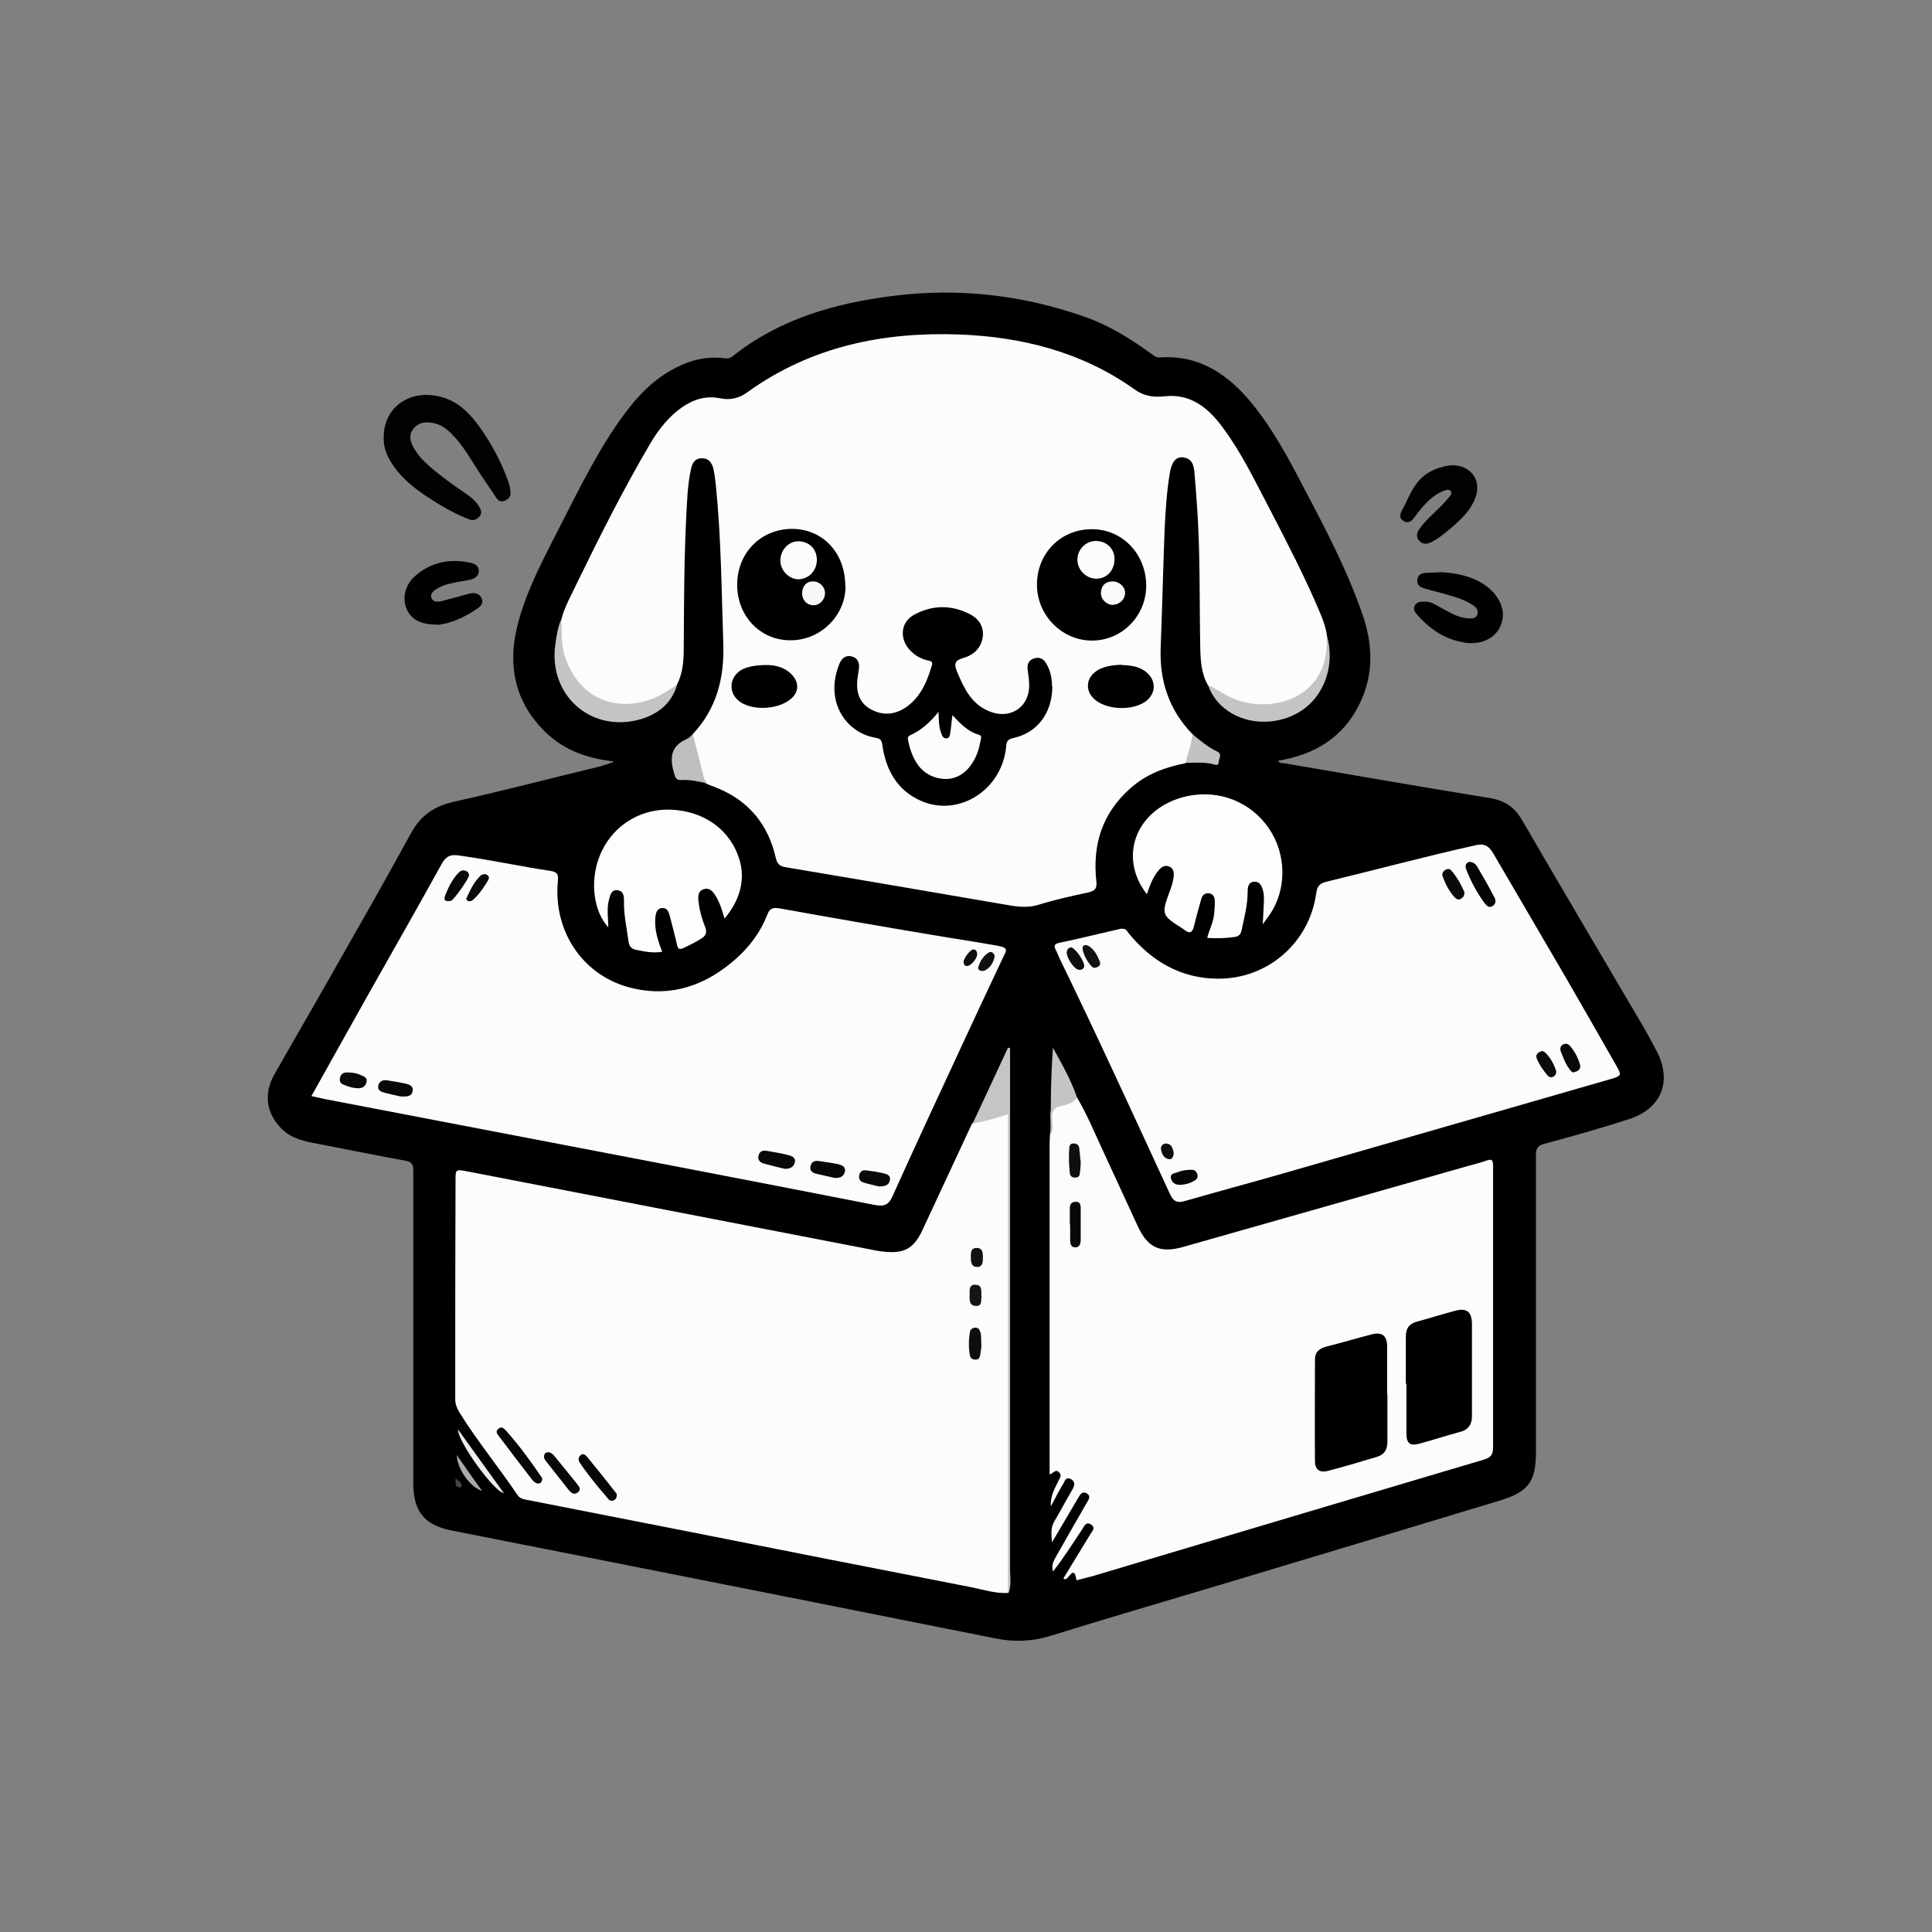 <?xml version="1.0" encoding="UTF-8"?>
<svg xmlns="http://www.w3.org/2000/svg" id="Layer_2" data-name="Layer 2" viewBox="0 0 64 64">
  <rect x="0" y="0" width="64" height="64" fill="#808080" stroke="none"/>
  <defs>
    <style>
      .cls-1 {
        fill: #fbfcfc;
      }

      .cls-1, .cls-2, .cls-3, .cls-4, .cls-5, .cls-6, .cls-7, .cls-8, .cls-9, .cls-10, .cls-11, .cls-12, .cls-13, .cls-14, .cls-15, .cls-16, .cls-17, .cls-18, .cls-19, .cls-20, .cls-21, .cls-22, .cls-23, .cls-24, .cls-25, .cls-26, .cls-27, .cls-28, .cls-29, .cls-30, .cls-31, .cls-32, .cls-33, .cls-34, .cls-35, .cls-36, .cls-37, .cls-38, .cls-39, .cls-40, .cls-41, .cls-42, .cls-43, .cls-44 {
        stroke-width: 0px;
      }

      .cls-2 {
        fill: #070807;
      }

      .cls-3 {
        fill: #090a0b;
      }

      .cls-4 {
        fill: none;
      }

      .cls-5 {
        fill: #0d0e0e;
      }

      .cls-6 {
        fill: #fbfdfc;
      }

      .cls-7 {
        fill: #0c0d0e;
      }

      .cls-8 {
        fill: #111214;
      }

      .cls-9 {
        fill: #070809;
      }

      .cls-10 {
        fill: #060707;
      }

      .cls-11 {
        fill: #0d0f10;
      }

      .cls-12 {
        fill: #0a0b0d;
      }

      .cls-13 {
        fill: #c5c5c6;
      }

      .cls-14 {
        fill: #c1c2c3;
      }

      .cls-15 {
        fill: #bec0c0;
      }

      .cls-16 {
        fill: #020202;
      }

      .cls-17 {
        fill: #040606;
      }

      .cls-18 {
        fill: #050605;
      }

      .cls-19 {
        fill: #fcfcfd;
      }

      .cls-20 {
        fill: #000;
      }

      .cls-21 {
        fill: #010101;
      }

      .cls-22 {
        fill: #070709;
      }

      .cls-23 {
        fill: #070909;
      }

      .cls-24 {
        fill: #010000;
      }

      .cls-25 {
        fill: #070808;
      }

      .cls-26 {
        fill: #0f1011;
      }

      .cls-27 {
        fill: #090a0c;
      }

      .cls-28 {
        fill: #f7f8f9;
      }

      .cls-29 {
        fill: #070908;
      }

      .cls-30 {
        fill: #141515;
      }

      .cls-31 {
        fill: #444345;
      }

      .cls-32 {
        fill: #c3c5c5;
      }

      .cls-33 {
        fill: #c2c4c5;
      }

      .cls-34 {
        fill: #fcfdfe;
      }

      .cls-35 {
        fill: #0a0b0c;
      }

      .cls-36 {
        fill: #eceded;
      }

      .cls-37 {
        fill: #f9f9f9;
      }

      .cls-38 {
        fill: #090909;
      }

      .cls-39 {
        fill: #aaaaac;
      }

      .cls-40 {
        fill: #010201;
      }

      .cls-41 {
        fill: #101211;
      }

      .cls-42 {
        fill: #fcfdfd;
      }

      .cls-43 {
        fill: #0c0d0f;
      }

      .cls-44 {
        fill: #fcfcfc;
      }
    </style>
  </defs>
  <g id="Layer_1-2" data-name="Layer 1">
    <g>
      <path class="cls-4" d="M63.99,32c0,10.57,0,21.14,0,31.71,0,.23-.05.29-.29.29-21.14,0-42.28,0-63.43,0-.23,0-.29-.05-.29-.29C0,42.57,0,21.43,0,.29,0,.05.05,0,.29,0c21.14,0,42.28,0,63.43,0,.23,0,.29.05.29.29,0,10.57,0,21.14,0,31.71Z"></path>
      <g>
        <path class="cls-24" d="M20.31,25.22c-.86-.1-1.58-.36-2.17-.9-1.14-1.06-1.36-2.38-.94-3.82.32-1.12.89-2.15,1.41-3.18.63-1.23,1.24-2.48,2.07-3.6.47-.64,1.01-1.19,1.73-1.55.5-.25,1.02-.38,1.59-.3.11.01.19,0,.27-.07,1.56-1.24,3.4-1.76,5.33-2,2.16-.27,4.27-.03,6.32.69.81.28,1.53.73,2.22,1.23.09.06.16.13.28.12,1.33-.09,2.29.58,3.08,1.56.67.83,1.18,1.77,1.67,2.72.73,1.38,1.46,2.77,1.97,4.25.34.99.37,1.98-.1,2.94-.54,1.12-1.49,1.69-2.7,1.89.05.11.16.07.24.09,2.26.39,4.52.78,6.79,1.15.48.08.8.3,1.04.71,1.25,2.15,2.52,4.3,3.78,6.44.24.4.47.81.69,1.23.52,1,.16,1.9-.91,2.25-.93.3-1.87.57-2.81.82-.23.06-.28.16-.28.38,0,3.28,0,6.55,0,9.83,0,.97-.24,1.31-1.17,1.6-3.13.95-6.26,1.89-9.39,2.83-1.84.55-3.69,1.09-5.52,1.66-.62.19-1.22.21-1.85.08-4.49-.9-8.99-1.79-13.48-2.68-1.5-.3-3.01-.59-4.51-.89-.91-.18-1.27-.64-1.27-1.57,0-3.45,0-6.9,0-10.36,0-.2-.05-.28-.26-.32-1.04-.19-2.07-.4-3.11-.6-.34-.07-.66-.16-.93-.4-.56-.51-.68-1.19-.3-1.86.6-1.06,1.22-2.12,1.82-3.18.91-1.6,1.82-3.19,2.7-4.8.32-.59.76-.9,1.42-1.05,1.62-.36,3.22-.78,4.84-1.17.12-.03.24-.08.44-.14Z"></path>
        <path class="cls-16" d="M12.71,14.49c0-1.08,1-1.69,2.09-1.28.48.18.81.55,1.09.94.4.56.72,1.16.95,1.81.04.11.06.23.07.34.02.13-.05.22-.17.28-.13.06-.23.02-.3-.09-.19-.28-.38-.57-.57-.85-.25-.39-.48-.79-.78-1.13-.2-.22-.41-.43-.71-.49-.26-.06-.51-.04-.69.19-.18.24-.08.47.05.68.12.21.3.39.48.55.39.34.81.64,1.24.93.16.11.31.24.41.41.06.1.11.21.02.32-.1.12-.21.16-.36.1-.43-.17-.83-.39-1.22-.64-.47-.3-.92-.63-1.25-1.09-.21-.29-.36-.6-.35-.97Z"></path>
        <path class="cls-21" d="M47.67,18.95c.42.02.83.08,1.22.26.23.11.44.25.61.45.27.33.38.7.19,1.11-.17.36-.58.57-1.06.53-.68-.07-1.23-.42-1.67-.92-.07-.08-.16-.18-.1-.31.07-.15.22-.14.36-.14.19,0,.35.11.51.2.28.14.53.32.86.35.14.01.3.03.35-.13.05-.16-.07-.26-.19-.33-.3-.19-.64-.27-.98-.37-.21-.06-.42-.1-.62-.17-.13-.04-.22-.12-.2-.28.02-.16.13-.21.26-.22.16-.01.31-.02.47-.02Z"></path>
        <path class="cls-40" d="M48.09,15.41c.62,0,.98.47.8,1.03-.13.4-.42.7-.73.97-.23.2-.46.4-.73.54-.15.08-.3.1-.42-.04-.12-.13-.07-.28.02-.4.18-.26.42-.46.64-.68.1-.1.19-.19.28-.3.06-.08.19-.17.1-.27-.07-.08-.2-.01-.3.03-.33.15-.56.42-.78.69-.12.15-.24.42-.47.28-.24-.14-.04-.37.04-.54.19-.4.36-.8.76-1.05.26-.16.53-.23.79-.26Z"></path>
        <path class="cls-21" d="M14.46,20.69c-.54,0-.85-.18-.99-.52-.15-.35-.05-.79.26-1.07.51-.46,1.12-.6,1.8-.47.15.03.33.08.33.28,0,.21-.19.28-.37.31-.23.04-.46.08-.69.14-.11.03-.22.08-.32.14-.12.07-.25.17-.18.32.06.14.21.12.34.09.24-.06.47-.13.71-.19.09-.03.19-.06.28-.07.13-.01.26.03.32.16.07.14,0,.25-.11.33-.44.31-.91.52-1.36.56Z"></path>
        <path class="cls-6" d="M18.6,20.5c.11-.42.33-.79.51-1.18.77-1.58,1.56-3.15,2.45-4.66.27-.45.59-.85,1.02-1.16.37-.26.79-.4,1.25-.31.37.08.67,0,.96-.22,2.1-1.5,4.48-1.98,6.99-1.89,2.08.08,4.06.58,5.79,1.81.3.22.61.28.99.24.9-.11,1.5.41,1.98,1.08.61.83,1.05,1.76,1.53,2.67.58,1.12,1.16,2.24,1.65,3.4.11.26.21.53.24.81.17,1.25-.6,2.2-1.86,2.31-.8.07-1.5-.15-2.09-.71-.22-.39-.24-.82-.25-1.24-.03-1.48,0-2.95-.09-4.43-.03-.45-.06-.9-.1-1.34-.02-.25-.07-.5-.39-.53-.23-.02-.37.16-.43.53-.1.61-.14,1.22-.17,1.84-.05,1.3-.08,2.6-.13,3.9-.05,1.12.27,2.1,1.06,2.91.09.36-.03.66-.23.95-.67.13-1.3.36-1.82.82-.95.83-1.28,1.89-1.14,3.11.02.23-.05.3-.26.35-.55.12-1.11.24-1.65.41-.42.13-.81.05-1.21-.02-2.39-.41-4.77-.82-7.16-1.22-.19-.03-.29-.09-.34-.31-.25-1.1-.89-1.89-1.95-2.32-.11-.04-.22-.09-.33-.13-.08-.04-.16-.09-.18-.18-.12-.44-.25-.87-.33-1.32,0-.05,0-.1.03-.14.8-.85,1.06-1.87,1.02-3.02-.06-1.76-.07-3.52-.25-5.27-.02-.17-.04-.35-.08-.52-.05-.19-.15-.34-.38-.34-.23,0-.32.16-.36.36-.12.54-.13,1.09-.16,1.63-.07,1.42-.07,2.83-.08,4.25,0,.44-.02.87-.23,1.27-.22.36-.59.49-.97.6-.55.16-1.09.19-1.62-.08-.85-.42-1.38-1.38-1.28-2.34.01-.13.03-.25.05-.37Z"></path>
        <path class="cls-6" d="M33.39,52.77c-.42.02-.81-.11-1.21-.19-3.09-.6-6.17-1.21-9.25-1.82-1.85-.36-3.7-.73-5.55-1.09-.1-.02-.18-.06-.24-.15-.62-.92-1.33-1.78-1.92-2.73-.08-.14-.14-.27-.14-.43,0-2.42,0-4.83.01-7.25,0-.37,0-.38.37-.31,4.51.87,9.02,1.75,13.53,2.62.09.02.17.03.26.04.71.08,1.03-.1,1.32-.74.54-1.17,1.09-2.33,1.63-3.5.32-.23.71-.25,1.07-.35.09-.03.15.02.14.13,0,.06,0,.12,0,.18,0,5.1,0,10.21,0,15.31,0,.1.03.2-.03.29Z"></path>
        <path class="cls-6" d="M10.31,36.32c.64-1.15,1.26-2.25,1.88-3.36.81-1.44,1.63-2.87,2.43-4.32.14-.26.28-.35.59-.3,1.02.14,2.02.36,3.03.51.24.04.26.14.24.34-.16,1.69.86,3.18,2.49,3.55,1.3.3,2.43-.11,3.41-.98.45-.4.81-.88,1.03-1.44.08-.22.18-.27.41-.23,1.66.3,3.33.59,5,.87.76.13,1.52.24,2.28.38.3.06.24.15.15.33-.47.99-.93,1.98-1.39,2.97-.77,1.66-1.55,3.33-2.3,5-.15.33-.33.32-.61.27-2.36-.46-4.72-.92-7.07-1.37-3.7-.71-7.4-1.42-11.11-2.13-.13-.03-.27-.06-.45-.1Z"></path>
        <path class="cls-6" d="M35.68,36.36c.32.54.56,1.12.82,1.68.4.86.79,1.72,1.19,2.58.33.71.73.9,1.49.69,3.15-.89,6.29-1.79,9.43-2.68.21-.06.42-.11.62-.18.17-.06.23-.05.23.17,0,1.85,0,3.7,0,5.54,0,1.26,0,2.52,0,3.78,0,.23-.06.34-.3.41-4.32,1.28-8.64,2.57-12.96,3.86-.18.05-.36.09-.54.14-.09-.62-.3.13-.43-.07.29-.47.59-.97.89-1.46.06-.1.19-.21.02-.32-.17-.11-.23.07-.29.16-.31.46-.6.93-.97,1.4-.06-.22.03-.37.11-.51.33-.59.67-1.17,1-1.75.06-.11.17-.23.01-.33-.16-.09-.22.05-.29.16-.27.46-.54.92-.86,1.46-.03-.3-.04-.5.08-.7.2-.34.39-.7.59-1.04.08-.14.11-.26-.04-.35-.18-.1-.21.08-.27.17-.13.21-.24.44-.4.73-.02-.37.14-.6.25-.84.04-.09.13-.19.02-.29-.12-.12-.18.04-.31.07,0-.22,0-.43,0-.65,0-3.37,0-6.75,0-10.12,0-.16,0-.31.01-.47.05-.23.02-.46.02-.69,0-.16.05-.26.2-.3.23-.05.41-.2.65-.24Z"></path>
        <path class="cls-6" d="M37.18,30.77c.13-.02.16.09.22.16.76.92,1.72,1.48,2.93,1.49,1.65.02,3.04-1.18,3.27-2.82.03-.23.1-.33.33-.39,1.65-.4,3.29-.84,4.95-1.21.3-.07.44.03.58.26.78,1.34,1.57,2.68,2.35,4.02.58,1,1.15,2,1.72,3,.2.34.19.36-.19.47-3.61,1.04-7.22,2.08-10.83,3.12-1.08.31-2.16.6-3.24.91-.27.08-.4.03-.52-.24-1.2-2.6-2.39-5.2-3.64-7.77-.05-.1-.08-.2-.13-.29-.08-.15-.06-.21.12-.25.63-.13,1.26-.29,1.88-.43.07-.02.13-.03.2-.04Z"></path>
        <path class="cls-34" d="M37.99,29.62c-.95-1.22-.37-2.76,1.15-3.2,1.05-.3,2.13.04,2.79.88.64.81.73,1.96.23,2.84-.08.14-.18.27-.33.48.02-.33.03-.57.04-.82,0-.1,0-.2-.03-.29-.04-.16-.11-.32-.3-.3-.19.01-.21.19-.21.33,0,.44-.11.85-.2,1.27-.03.14-.09.21-.24.23-.29.04-.58.05-.9.03.07-.28.21-.53.23-.8.01-.15.03-.29.02-.44,0-.12-.06-.23-.21-.24-.14,0-.21.08-.24.2-.08.3-.17.6-.24.9-.05.21-.15.25-.32.11-.02-.02-.05-.03-.07-.05-.68-.43-.69-.46-.42-1.2.06-.16.12-.33.14-.51.01-.14,0-.28-.16-.34-.14-.05-.24.02-.33.12-.19.22-.29.48-.39.78Z"></path>
        <path class="cls-42" d="M21.93,31.53c-.31.05-.57-.01-.84-.06-.15-.03-.25-.1-.27-.29-.06-.44-.16-.88-.15-1.34,0-.17-.02-.33-.22-.35-.19-.02-.23.14-.27.29-.09.3-.03.61-.03.94-.49-.54-.61-1.51-.3-2.33.38-.99,1.3-1.6,2.35-1.57,1.13.04,2,.67,2.3,1.67.19.64.02,1.33-.5,1.94-.08-.27-.15-.53-.3-.76-.09-.15-.21-.28-.4-.21-.18.06-.18.24-.16.4.03.29.11.58.22.85.06.16.04.27-.11.37-.2.13-.41.23-.62.33-.12.05-.17.03-.2-.1-.07-.32-.16-.64-.24-.96-.04-.13-.07-.28-.26-.27-.17.02-.2.15-.22.3-.04.4.08.77.23,1.16Z"></path>
        <path class="cls-32" d="M18.6,20.5c.01.47-.02.93.16,1.38.46,1.18,1.51,1.7,2.73,1.31.35-.11.64-.32.94-.51-.19.66-.68,1.01-1.3,1.17-1.62.4-2.98-.87-2.73-2.53.04-.28.08-.56.2-.82Z"></path>
        <path class="cls-13" d="M33.39,52.77c0-2.17,0-4.34,0-6.51,0-3.04,0-6.08,0-9.13,0-.07,0-.13,0-.22-.39.13-.78.24-1.17.31.39-.84.78-1.67,1.17-2.51.02,0,.05,0,.07.01,0,.76,0,1.53,0,2.29,0,4.99,0,9.98,0,14.98,0,.26.05.52-.05.78Z"></path>
        <path class="cls-32" d="M40.01,22.69c.32.14.59.36.92.48,1.2.46,3.07-.03,3.02-1.97,0-.04,0-.08.01-.12.25.88-.04,1.84-.72,2.37-.68.53-1.69.61-2.42.19-.39-.22-.66-.54-.81-.96Z"></path>
        <path class="cls-15" d="M22.95,24.32c.12.46.24.92.35,1.38.02.1.07.18.13.25-.29-.06-.57-.13-.87-.11-.15,0-.18-.06-.22-.19-.15-.5-.16-.92.41-1.17.08-.03.14-.11.2-.16Z"></path>
        <path class="cls-33" d="M35.68,36.36c-.13.18-.34.24-.53.28-.24.05-.31.18-.3.41,0,.18.06.37-.04.54-.01-.96,0-1.91.07-2.88.3.54.6,1.07.8,1.65Z"></path>
        <path class="cls-14" d="M39.27,25.27c.08-.32.2-.62.23-.95.26.21.51.43.81.57.2.09.06.24.06.35,0,.15-.13.09-.2.07-.3-.07-.6-.04-.91-.04Z"></path>
        <path class="cls-36" d="M15.17,47.35c.5.7,1.01,1.4,1.52,2.11-.3-.02-1.52-1.68-1.52-2.11Z"></path>
        <path class="cls-39" d="M15.97,49.39c-.41-.14-.82-.72-.84-1.19.29.42.54.77.84,1.19Z"></path>
        <path class="cls-31" d="M15.09,48.97c.12.1.22.14.2.26,0,.05-.08.05-.12.03-.12-.05-.07-.15-.08-.29Z"></path>
        <path class="cls-20" d="M34.86,22.73c0,.89-.5,1.55-1.3,1.72-.18.04-.22.11-.23.28-.13,1.43-1.56,2.35-2.82,1.8-.78-.34-1.16-1.01-1.28-1.84-.02-.16-.05-.22-.23-.25-1.02-.18-1.69-1.25-1.19-2.46.08-.18.21-.29.42-.23.2.06.25.22.22.42-.02.12-.03.23-.05.35-.04.42.07.78.47.99.43.22.84.15,1.21-.13.44-.34.64-.83.79-1.34.04-.14-.05-.14-.13-.16-.26-.06-.47-.19-.64-.39-.31-.38-.25-.9.19-1.13.59-.32,1.22-.33,1.83-.02.28.14.46.38.44.71-.03.38-.28.64-.63.74-.33.09-.33.22-.21.5.22.52.46,1.02,1.02,1.26.73.32,1.4-.14,1.35-.93,0-.16-.04-.31-.05-.47-.02-.17.06-.29.22-.34.16-.05.29,0,.38.14.17.26.21.56.21.79Z"></path>
        <path class="cls-24" d="M37.97,19.38c.01,1-.78,1.83-1.78,1.84-1,.01-1.84-.83-1.84-1.85,0-1.03.77-1.83,1.8-1.84,1.01-.01,1.81.8,1.82,1.86Z"></path>
        <path class="cls-20" d="M28.01,19.42c0,.98-.84,1.8-1.83,1.79-1,0-1.76-.8-1.76-1.84,0-1.06.79-1.85,1.82-1.85,1.02,0,1.77.81,1.76,1.9Z"></path>
        <path class="cls-21" d="M37.16,22.03c.29.01.59.04.83.25.33.29.3.72-.06.97-.43.29-1.22.27-1.63-.05-.38-.29-.34-.77.08-1.01.24-.13.5-.16.78-.17Z"></path>
        <path class="cls-21" d="M25.39,22.03c.28,0,.61.06.86.34.23.26.21.57-.06.79-.41.34-1.22.39-1.66.1-.42-.28-.39-.84.05-1.08.17-.09.45-.15.81-.15Z"></path>
        <path class="cls-22" d="M17.96,48.99c0,.11-.07.17-.17.15-.06-.02-.12-.07-.16-.12-.37-.48-.74-.96-1.1-1.44-.06-.08-.13-.16-.02-.25.11-.1.19,0,.25.06.43.48.81,1,1.17,1.53.02.02.03.05.04.07Z"></path>
        <path class="cls-22" d="M20.43,49.53c0,.09-.03.14-.1.17-.09.04-.15,0-.2-.07-.18-.21-.37-.43-.54-.65-.13-.17-.26-.34-.38-.52-.06-.09-.06-.19.03-.26.08-.07.15,0,.2.05.33.4.65.8.97,1.21.02.02.02.05.03.07Z"></path>
        <path class="cls-25" d="M18.16,48.1c.09.02.16.07.21.14.25.3.49.6.74.91.06.08.16.18.04.28-.12.1-.21.04-.3-.06-.25-.32-.51-.64-.76-.96-.06-.07-.09-.15-.05-.24.02-.05.07-.06.12-.06Z"></path>
        <path class="cls-5" d="M32.51,44.55c0,.09-.02.21-.04.34-.01.08-.05.15-.15.15-.1,0-.17-.04-.19-.14-.05-.26-.04-.52,0-.78.01-.08.08-.13.17-.14.09,0,.14.04.17.13.05.13.02.27.04.44Z"></path>
        <path class="cls-30" d="M32.52,42.93c-.04.12.04.35-.2.33-.23-.01-.2-.23-.2-.39,0-.14-.02-.33.2-.31.23.01.18.21.19.37Z"></path>
        <path class="cls-41" d="M32.16,41.61c0-.11,0-.27.19-.27.21,0,.21.17.21.32,0,.13,0,.31-.19.31-.2,0-.21-.17-.21-.35Z"></path>
        <path class="cls-29" d="M26,38.72c-.24-.06-.47-.11-.71-.18-.13-.04-.2-.13-.16-.27.03-.12.13-.17.25-.15.24.04.48.08.72.14.12.03.27.08.23.25-.04.15-.16.21-.32.21Z"></path>
        <path class="cls-10" d="M27.65,39.02c-.21-.05-.42-.09-.62-.14-.12-.03-.22-.11-.18-.25.03-.14.13-.19.27-.17.21.03.42.06.63.1.12.03.27.08.24.24-.03.17-.16.23-.33.22Z"></path>
        <path class="cls-2" d="M13.26,36.32c-.12-.03-.32-.07-.52-.12-.11-.03-.24-.08-.21-.23.03-.16.16-.21.31-.18.19.03.38.06.57.1.13.03.29.07.26.25-.03.19-.19.19-.42.18Z"></path>
        <path class="cls-38" d="M29.14,39.31c-.18-.05-.36-.08-.54-.14-.1-.03-.16-.11-.14-.23.03-.13.11-.19.23-.17.18.02.37.05.55.09.12.03.27.06.24.23-.03.18-.18.21-.34.21Z"></path>
        <path class="cls-9" d="M15.54,28.99c0,.11-.51.83-.6.85-.13.03-.26.02-.2-.16.11-.28.24-.55.45-.77.07-.07.15-.1.24-.06.07.02.1.08.11.15Z"></path>
        <path class="cls-3" d="M11.57,35.53c.14,0,.27.03.4.09.1.04.21.09.17.23-.03.13-.13.2-.26.2-.14,0-.27-.03-.4-.08-.12-.05-.25-.07-.22-.25.03-.18.16-.21.31-.19Z"></path>
        <path class="cls-12" d="M16.06,28.95c.1.03.18.09.11.21-.14.23-.29.46-.49.64-.05.05-.12.07-.19.04-.09-.06-.01-.12,0-.17.1-.21.2-.42.36-.59.05-.06.1-.12.2-.12Z"></path>
        <path class="cls-26" d="M32.95,31.69c-.05.21-.15.38-.35.47-.03.01-.08,0-.11,0-.07-.02-.1-.07-.08-.13.06-.2.17-.37.35-.48.06-.04.13,0,.17.06.01.02.02.05.02.08Z"></path>
        <path class="cls-43" d="M32.37,31.61c0,.15-.22.4-.34.39-.08,0-.11-.06-.11-.14,0-.12.23-.41.32-.41.09,0,.13.07.13.16Z"></path>
        <path class="cls-20" d="M45.96,46.18c0,.53,0,1.05,0,1.58,0,.27-.11.43-.35.5-.53.16-1.06.32-1.6.46-.29.08-.45-.03-.45-.32-.01-1.12,0-2.24,0-3.37,0-.24.14-.36.37-.42.51-.13,1.02-.28,1.52-.41.32-.08.49.04.5.37,0,.54,0,1.07,0,1.61h.01Z"></path>
        <path class="cls-20" d="M46.57,45.83c0-.52,0-1.04,0-1.55,0-.28.11-.43.37-.5.42-.11.84-.25,1.27-.36.37-.1.54.03.55.42,0,1.03,0,2.05,0,3.08,0,.27-.12.44-.38.51-.45.12-.9.27-1.35.39-.32.09-.44,0-.44-.34,0-.55,0-1.09,0-1.64,0,0-.01,0-.02,0Z"></path>
        <path class="cls-23" d="M35.44,40.57c0-.19,0-.37,0-.56,0-.13.07-.2.2-.2.13,0,.16.09.16.2,0,.35,0,.7,0,1.06,0,.12-.03.25-.18.25-.16,0-.17-.14-.17-.26,0-.17,0-.33,0-.5,0,0,0,0,0,0Z"></path>
        <path class="cls-11" d="M35.8,38.44c0,.16-.01.29-.03.43,0,.09-.06.14-.15.14-.1,0-.17-.04-.18-.15-.03-.27-.04-.54-.02-.81,0-.09.03-.18.15-.17.1,0,.17.05.18.15.02.14.03.29.04.41Z"></path>
        <path class="cls-17" d="M48.67,28.55c.13,0,.21.07.26.15.2.34.39.67.57,1.02.06.1.06.21-.05.29-.12.08-.2,0-.27-.09-.24-.33-.44-.69-.59-1.07-.05-.11-.08-.25.08-.3Z"></path>
        <path class="cls-27" d="M48.51,29.57c0,.1-.04.16-.11.2-.08.05-.15.02-.21-.04-.18-.2-.31-.44-.4-.7-.03-.09.01-.17.1-.22.07-.04.14-.03.19.03.19.22.33.48.44.73Z"></path>
        <path class="cls-25" d="M52.14,35.53c-.08-.01-.12-.07-.16-.13-.13-.17-.19-.36-.27-.55-.04-.1-.03-.2.07-.25.09-.05.17-.02.24.06.15.18.26.39.32.61.04.16-.08.22-.21.25Z"></path>
        <path class="cls-18" d="M39.1,39.25c-.16,0-.27-.06-.31-.21-.04-.17.12-.17.22-.21.15-.06.3-.08.46-.08.1,0,.16.05.19.14.03.1,0,.17-.09.22-.15.09-.3.13-.47.14Z"></path>
        <path class="cls-35" d="M51.07,34.81s.1.03.13.07c.16.16.27.36.34.57.03.09,0,.17-.09.22-.09.04-.15,0-.2-.06-.13-.16-.25-.33-.33-.51-.07-.15,0-.23.15-.28Z"></path>
        <path class="cls-7" d="M35.46,31.38c.15-.01.51.52.45.66-.04.08-.11.1-.2.08-.16-.05-.4-.43-.37-.59.01-.08.05-.13.12-.14Z"></path>
        <path class="cls-8" d="M36.44,31.87c.02.1-.03.14-.1.17-.07.03-.13.03-.18-.03-.14-.15-.24-.33-.29-.53-.04-.14.05-.22.18-.15.21.12.31.34.39.54Z"></path>
        <path class="cls-5" d="M38.88,38.18c0,.13-.05.23-.15.22-.17-.02-.25-.18-.27-.33-.02-.11.07-.19.17-.19.18.01.22.16.25.3Z"></path>
        <path class="cls-19" d="M31.09,23.57c.01.29.01.5.08.69.03.09.06.2.18.2.11,0,.12-.12.13-.2.03-.18.04-.36.07-.57.27.29.52.55.88.65.1.03.07.1.06.17-.04.15-.06.31-.12.45-.24.61-.69.92-1.22.83-.66-.11-.94-.64-1.07-1.27-.02-.08,0-.13.08-.17.36-.16.65-.42.94-.78Z"></path>
        <path class="cls-44" d="M36.92,18.52c0,.37-.25.65-.6.65-.34,0-.63-.29-.63-.63,0-.34.28-.62.61-.62.35,0,.62.25.62.6Z"></path>
        <path class="cls-37" d="M36.88,20.04c-.22,0-.42-.18-.41-.41.01-.22.13-.36.37-.37.23-.01.43.17.43.38,0,.21-.18.39-.39.39Z"></path>
        <path class="cls-1" d="M27.06,18.54c0,.36-.26.64-.61.65-.31,0-.6-.29-.6-.62,0-.34.26-.63.58-.64.37,0,.63.25.63.62Z"></path>
        <path class="cls-28" d="M26.94,19.26c.21,0,.39.18.39.39,0,.21-.17.4-.38.4-.22,0-.37-.16-.38-.39,0-.24.14-.4.36-.4Z"></path>
      </g>
    </g>
  </g>
</svg>
